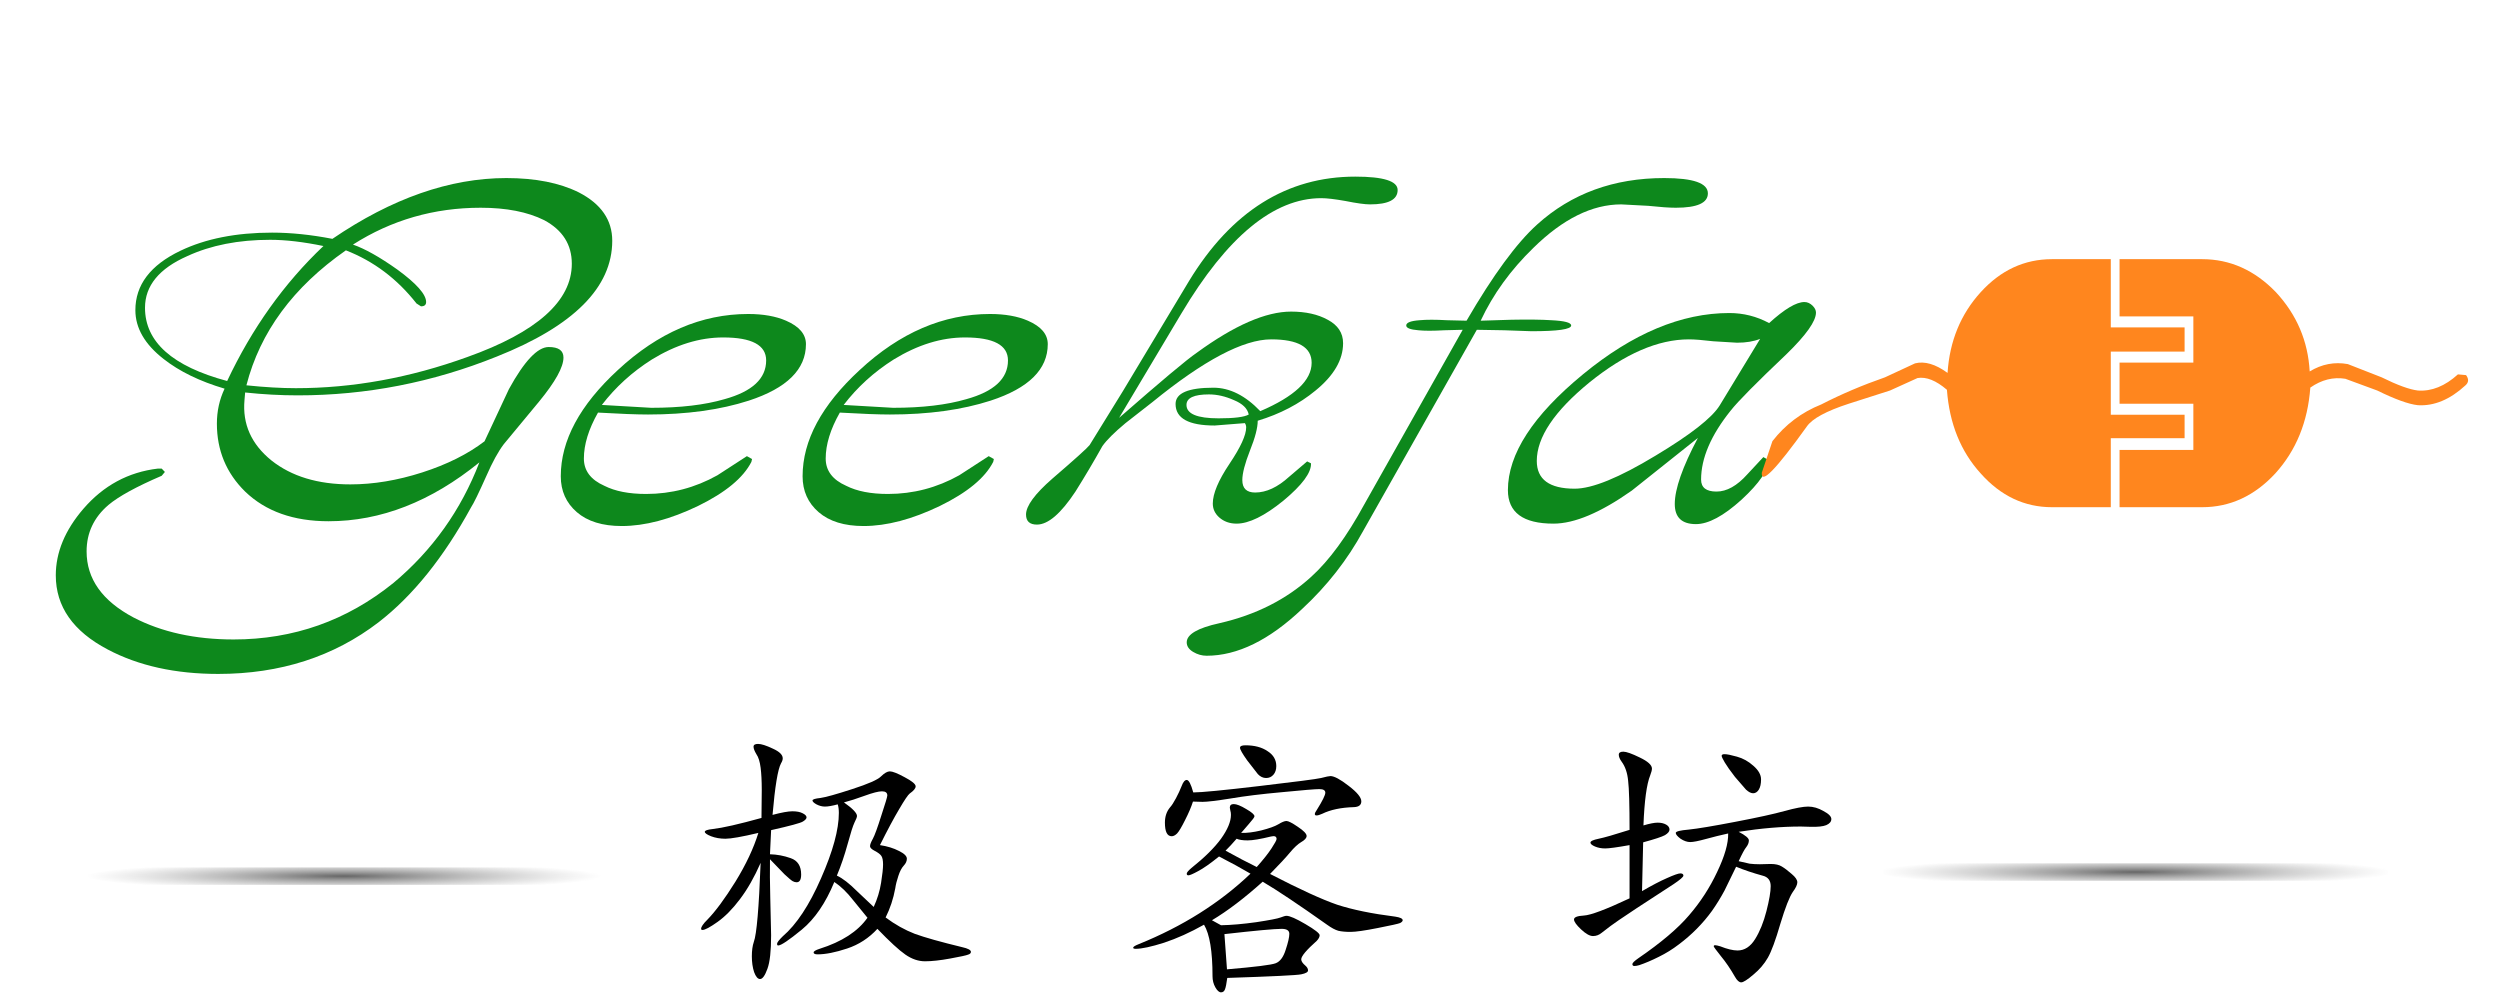 <?xml version="1.0" encoding="utf-8"?>
<svg version="1.1" id="Layer_1"
xmlns="http://www.w3.org/2000/svg"
xmlns:xlink="http://www.w3.org/1999/xlink"
width="550px" height="220px"
xml:space="preserve">
<filter id="filter9" x="-0.53" y="-0.53" width="2.247" height="2.261" >
<feComponentTransfer in="SourceGraphic">
	<feFuncR type="linear" slope="0"/>
	<feFuncG type="linear" slope="0"/>
	<feFuncB type="linear" slope="0"/>
</feComponentTransfer>
<feGaussianBlur stdDeviation="1 1" />
<feOffset dx="2.121" dy="2.121"/>
<feComponentTransfer result="7">
	<feFuncR type="linear" Ue="0" intercept="0"/>
	<feFuncG type="linear" Ue="0" intercept="0"/>
	<feFuncB type="linear" Ue="0" intercept="0"/>
	<feFuncA type="linear" xh="0" slope="0.5"/>
</feComponentTransfer>
<feComposite result="8"  in="SourceGraphic" in2="7" operator="over"/>
</filter>
<g style="filter:url(#filter9);">
<g id="PathID_49" transform="matrix(1.247, 0, 0, 1.22, 146.45, 207.35)" opacity="1">
<path style="fill:#000000;fill-opacity:1" d="M17.15 -24.75Q19.55 -25.4 20.65 -25.4Q21.8 -25.4 22.45 -25.05Q23.15 -24.7 23.15 -24.3Q23.15 -23.95 22.5 -23.55Q21.9 -23.15 16.9 -22L16.7 -17.65Q18.55 -17.6 20.35 -16.95Q22.2 -16.3 22.2 -14Q22.2 -12.6 21.4 -12.6Q21.05 -12.6 20.7 -12.8Q20.35 -13 19.25 -14.05L16.7 -16.75Q16.65 -13.7 16.75 -9.85L16.9 -3.05Q16.9 1.2 16.25 3Q15.6 4.85 14.95 4.85Q14.35 4.85 13.9 3.6Q13.5 2.35 13.5 0.75Q13.5 -0.8 13.85 -1.85Q14.6 -3.9 15.05 -16.1Q13.4 -12.25 11.4 -9.55Q9.45 -6.9 7.45 -5.45Q5.45 -4 4.8 -4Q4.55 -4 4.55 -4.2Q4.55 -4.75 5.65 -5.85Q7.8 -8.1 10.6 -12.7Q13.4 -17.35 14.65 -21.5Q10.3 -20.45 8.85 -20.45Q7.45 -20.45 6.3 -20.9Q5.2 -21.35 5.2 -21.7Q5.2 -22.05 6.6 -22.2Q9.2 -22.5 15.2 -24.2L15.25 -29.25Q15.25 -31.65 15.05 -33.25Q14.85 -34.9 14.3 -35.7Q13.8 -36.55 13.8 -37.05Q13.8 -37.55 14.6 -37.55Q15.45 -37.55 17.2 -36.7Q18.95 -35.9 18.95 -34.95Q18.95 -34.55 18.65 -34.05Q17.8 -32.45 17.15 -24.75M37.1 -6.25Q39.6 -4.35 42.25 -3.3Q44.95 -2.3 50.6 -0.9Q52.15 -0.55 52.15 -0.05Q52.15 0.3 51.65 0.45Q51.2 0.65 48.5 1.15Q45.85 1.65 44.05 1.65Q42.3 1.65 40.6 0.45Q38.9 -0.75 35.65 -4.2Q33.4 -1.7 30.3 -0.65Q27.2 0.4 25.1 0.4Q24.4 0.4 24.4 0.05Q24.4 -0.25 25.45 -0.6Q31.35 -2.5 33.9 -6.2L31.35 -9.4Q29.75 -11.5 28.05 -12.65Q25.75 -6.95 22.3 -4.05Q18.9 -1.2 18.15 -1.2Q17.95 -1.2 17.95 -1.5Q17.95 -1.85 18.95 -2.85Q22.6 -6.05 25.7 -13.3Q28.85 -20.6 28.85 -25.1Q28.85 -26.05 28.65 -26.65Q27.2 -26.25 26.4 -26.25Q25.65 -26.25 24.9 -26.65Q24.2 -27.05 24.2 -27.35Q24.2 -27.65 25.6 -27.8Q27 -28 31.2 -29.4Q35.45 -30.8 36.3 -31.7Q37.2 -32.6 37.85 -32.6Q38.55 -32.6 40.45 -31.55Q42.4 -30.5 42.4 -29.9Q42.4 -29.35 41.35 -28.6Q40.9 -28.25 39.5 -25.8Q38.1 -23.4 36.1 -19.3Q38.05 -19 39.45 -18.25Q40.85 -17.55 40.85 -16.85Q40.85 -16.2 40.3 -15.6Q39.75 -15 39.35 -13.75Q38.95 -12.55 38.8 -11.5Q38.3 -8.7 37.1 -6.25M35 -8.15Q35.95 -10.25 36.3 -12.5Q36.65 -14.75 36.65 -15.8Q36.65 -16.9 36.35 -17.35Q36.05 -17.8 35.2 -18.25Q34.35 -18.7 34.35 -19.1Q34.35 -19.55 34.85 -20.45Q35.35 -21.4 36.35 -24.65Q37.4 -27.9 37.4 -28.25Q37.4 -29 36.45 -29Q35.55 -29 33.4 -28.2Q31.25 -27.4 29.75 -27Q32.05 -25.35 32.05 -24.55Q32.05 -24.25 31.6 -23.35Q31.2 -22.5 30.4 -19.5Q29.6 -16.5 28.5 -13.8Q30 -13.1 32.1 -10.95L35 -8.15" />
</g>
<g id="PathID_50" transform="matrix(1.247, 0, 0, 1.22, 146.45, 207.35)" opacity="1">
</g>
<g id="PathID_51" transform="matrix(1.247, 0, 0, 1.22, 242.25, 207.35)" opacity="1">
<path style="fill:#000000;fill-opacity:1" d="M29.2 -33.55Q29.2 -32.6 28.7 -32Q28.2 -31.4 27.4 -31.4Q26.6 -31.4 25.95 -32.1L24.05 -34.6Q22.8 -36.4 22.8 -36.85Q22.8 -37.3 23.75 -37.3Q26.15 -37.3 27.65 -36.25Q29.2 -35.25 29.2 -33.55M14.55 -28.8Q16.65 -28.8 26.2 -29.95Q35.8 -31.1 37.1 -31.4Q38.4 -31.75 38.75 -31.75Q39.75 -31.75 41.95 -30Q44.2 -28.25 44.2 -27.2Q44.2 -26.2 42.9 -26.15Q39.5 -26.05 37.3 -24.95Q36.65 -24.65 36.3 -24.65Q36 -24.65 36 -24.9Q36 -25.15 36.35 -25.65Q37.85 -28.1 37.85 -28.75Q37.85 -29.4 36.8 -29.4Q35.75 -29.4 30.25 -28.85Q24.8 -28.35 21.1 -27.7Q17.4 -27.1 16.2 -27.1L14.5 -27.15Q14.05 -25.7 13.1 -23.8Q12.2 -21.95 11.7 -21.4Q11.2 -20.9 10.75 -20.9Q9.55 -20.9 9.55 -23.35Q9.55 -25 10.45 -26.1Q10.9 -26.6 11.5 -27.75Q12.1 -28.9 12.5 -29.95Q12.9 -31.05 13.4 -31.05Q13.95 -31.05 14.55 -28.8M28.1 -14.1Q35.95 -9.95 39.95 -8.55Q44 -7.2 50.2 -6.4Q51.5 -6.2 51.5 -5.75Q51.5 -5.5 51.05 -5.25Q50.6 -5.05 47.1 -4.35Q43.65 -3.65 42.3 -3.65Q41 -3.65 40.15 -3.85Q39.3 -4.1 38.15 -4.95Q30.55 -10.45 26.8 -12.7Q21.95 -8.25 17.85 -5.75L19.45 -4.85Q22.15 -4.9 25.65 -5.4Q29.2 -5.95 29.95 -6.25Q30.7 -6.55 31 -6.55Q31.85 -6.55 34.35 -5.05Q36.85 -3.55 36.85 -3.05Q36.85 -2.6 36.35 -2.05Q33.6 0.45 33.6 1.3Q33.6 1.8 34.35 2.45Q34.8 2.85 34.8 3.3Q34.8 3.75 33.6 4Q32.45 4.25 20.55 4.65Q20.35 6.2 20.15 6.7Q19.95 7.25 19.45 7.25Q18.95 7.25 18.45 6.35Q17.95 5.45 17.95 4.35Q17.95 -2.4 16.45 -4.95Q12.8 -2.85 9.4 -1.7Q6 -0.6 4.4 -0.6Q3.95 -0.6 3.95 -0.8Q3.95 -1.05 4.95 -1.45Q16.55 -6.25 24.65 -14.15Q22.25 -15.6 19.1 -17.25Q16.8 -15.35 15.4 -14.6Q14.05 -13.85 13.7 -13.85Q13.4 -13.85 13.4 -14.15Q13.4 -14.45 14.2 -15.15Q17.7 -18 19.45 -20.45Q21.2 -22.95 21.2 -24.75Q21.2 -25.2 21.1 -25.5L21 -26.05Q21 -26.7 21.7 -26.7Q22.45 -26.7 23.9 -25.8Q25.35 -24.95 25.35 -24.5Q25.35 -24.25 24.35 -23.1L23 -21.5Q24.5 -21.45 26.55 -21.95Q28.65 -22.5 29.55 -23.05Q30.5 -23.65 31 -23.65Q31.5 -23.65 33 -22.6Q34.55 -21.55 34.55 -20.95Q34.55 -20.4 33.6 -19.85Q32.7 -19.3 31.6 -17.95Q30.55 -16.65 28.1 -14.1M25.75 -15.35Q27.45 -17.3 28.35 -18.7Q29.25 -20.1 29.25 -20.4Q29.25 -21.1 28.25 -20.85Q25.45 -20.15 24.15 -20.15Q22.85 -20.15 22.2 -20.45Q21.15 -19.2 20.25 -18.3Q23.25 -16.6 25.75 -15.35M20.5 3.1Q28 2.45 29.1 2Q30.25 1.55 30.85 -0.4Q31.5 -2.4 31.5 -3.3Q31.5 -4.2 30.15 -4.2Q28.25 -4.2 20.05 -3.25L20.5 3.1" />
</g>
<g id="PathID_52" transform="matrix(1.247, 0, 0, 1.22, 242.25, 207.35)" opacity="1">
</g>
<g id="PathID_53" transform="matrix(1.247, 0, 0, 1.22, 338.05, 207.35)" opacity="1">
<path style="fill:#000000;fill-opacity:1" d="M16.9 -11Q19.5 -12.55 21.3 -13.35Q23.15 -14.2 23.65 -14.2Q24.2 -14.2 24.2 -13.8Q24.2 -13.45 22.45 -12.25Q14.3 -6.85 12.85 -5.8Q11.4 -4.8 9.8 -3.5Q9.1 -2.9 8.25 -2.9Q7.4 -2.9 6.15 -4.1Q4.9 -5.3 4.9 -5.9Q4.9 -6.5 6.65 -6.6Q8.45 -6.7 14.7 -9.7L14.7 -19.3Q11.4 -18.7 10.4 -18.7Q9.4 -18.7 8.6 -19.05Q7.8 -19.4 7.8 -19.75Q7.8 -20.15 9.25 -20.45Q10.7 -20.75 14.7 -22.05Q14.7 -28.8 14.45 -30.9Q14.25 -33.05 13.3 -34.35Q12.8 -35.05 12.8 -35.6Q12.8 -36.15 13.6 -36.15Q14.4 -36.15 16.5 -35.1Q18.65 -34.05 18.65 -33.1Q18.65 -32.7 18.35 -31.9Q17.4 -29.5 17.15 -22.85Q18.8 -23.35 19.65 -23.35Q20.55 -23.35 21.15 -23Q21.75 -22.65 21.75 -22.1Q21.75 -21.6 20.95 -21.1Q20.15 -20.65 17.1 -19.8L16.9 -11M31.45 -35.7Q32.1 -35.7 33.65 -35.25Q35.25 -34.8 36.55 -33.6Q37.9 -32.4 37.9 -31.15Q37.9 -29.95 37.5 -29.3Q37.1 -28.65 36.5 -28.65Q35.95 -28.65 35.25 -29.3L33.3 -31.6Q32.05 -33.25 31.5 -34.2Q30.95 -35.15 30.95 -35.4Q30.95 -35.7 31.45 -35.7M32.1 -21.4Q30.1 -20.95 28.15 -20.4Q26.2 -19.85 25.4 -19.85Q24.6 -19.85 23.7 -20.45Q22.85 -21.1 22.85 -21.5Q22.85 -21.9 25.15 -22.1Q27.5 -22.35 33.35 -23.5Q39.25 -24.65 42.05 -25.45Q44.9 -26.25 46.2 -26.25Q47.55 -26.25 48.9 -25.45Q50.3 -24.7 50.3 -24Q50.3 -23.3 49.4 -22.9Q48.55 -22.55 46.65 -22.6L44.9 -22.65Q39.85 -22.65 33.95 -21.7Q35.75 -20.75 35.75 -20.15Q35.75 -19.55 35.3 -18.95Q34.85 -18.4 33.95 -16.4L35.9 -15.95Q36.7 -15.85 37.7 -15.85L39.6 -15.9Q40.85 -15.9 41.55 -15.45Q42.3 -15 43.3 -14.1Q44.3 -13.25 44.3 -12.6Q44.3 -11.95 43.5 -10.85Q42.6 -9.5 41.3 -5.1Q40.05 -0.7 39.1 1Q38.15 2.7 36.55 4.05Q34.95 5.45 34.4 5.45Q33.85 5.45 33.3 4.45Q32.1 2.3 30.8 0.7Q29.55 -0.9 29.55 -1.05Q29.55 -1.25 29.8 -1.25Q30.05 -1.25 30.7 -1.05Q32.55 -0.3 33.75 -0.3Q35.6 -0.3 36.85 -2.35Q38.1 -4.4 38.85 -7.4Q39.6 -10.4 39.6 -11.9Q39.6 -13.45 38.15 -13.8Q35.65 -14.5 33.5 -15.4L31.45 -11.1Q30.45 -9.2 29.25 -7.45Q28.05 -5.75 26.55 -4.2Q25.1 -2.7 23.4 -1.4Q21.75 -0.1 19.85 0.85Q18 1.8 16.4 2.35Q15.9 2.5 15.55 2.5Q15.2 2.5 15.2 2.15Q15.2 1.85 16.25 1.1Q22.25 -3.1 25.2 -6.65Q28.2 -10.2 30.15 -14.45Q32.15 -18.7 32.1 -21.4" />
</g>
<g id="PathID_54" transform="matrix(1.247, 0, 0, 1.22, 338.05, 207.35)" opacity="1">
</g>
</g>
<g id="PathID_55" transform="matrix(2.824, 0, 0, 2.106, 9.45, 115.2)" opacity="1">
<path style="fill:#0D881C;fill-opacity:1" d="M44.35 -29.55Q44.35 -22.25 35.35 -17.45Q27.85 -13.4 19.85 -13.4Q17.85 -13.4 15.75 -13.7L15.7 -12.9Q15.45 -9.15 17.8 -6.6Q20.15 -4.1 23.95 -4.1Q26.65 -4.1 29.55 -5.35Q32.45 -6.6 34.4 -8.6L36.3 -14.05Q38.1 -18.45 39.4 -18.45Q40.55 -18.45 40.55 -17.35Q40.55 -15.85 38.65 -12.75L35.9 -8.3Q35.25 -7.15 34.55 -5Q33.65 -2.3 33.35 -1.7Q30.15 6.15 26.15 10.3Q20.9 15.7 13.65 15.7Q8.65 15.7 5.05 13.15Q1 10.3 1 5.4Q1 1.8 3.15 -1.55Q5.5 -5.2 8.95 -5.75L9.25 -5.75L9.5 -5.4L9.25 -5Q6.3 -3.3 5.1 -1.95Q3.4 0 3.4 2.9Q3.4 7.2 7.05 9.8Q10.35 12.1 14.85 12.1Q21.85 12.1 27.3 6.2Q31.85 1.1 34 -6.4Q28.35 -0.25 22.25 -0.25Q18.15 -0.25 15.75 -3.35Q13.55 -6.25 13.55 -10.45Q13.55 -12.4 14.15 -14.1Q11.25 -15.25 9.4 -17.2Q7.2 -19.5 7.2 -22.3Q7.2 -26.25 10.7 -28.5Q13.65 -30.4 17.85 -30.4Q20.05 -30.4 22.55 -29.75Q29.5 -36.1 36.1 -36.1Q39.5 -36.1 41.75 -34.6Q44.35 -32.8 44.35 -29.55M41.2 -27.15Q41.2 -30.15 39.05 -31.7Q37.1 -33 34.1 -33Q28.65 -33 24.15 -29.15Q25.55 -28.5 27.6 -26.55Q29.85 -24.35 29.85 -23.15Q29.85 -22.7 29.45 -22.7L29.1 -23Q26.85 -26.85 23.6 -28.55Q17.45 -22.8 15.85 -14.45Q18 -14.15 19.7 -14.15Q26.35 -14.15 33.05 -17.4Q41.2 -21.3 41.2 -27.15M21.85 -29Q19.5 -29.65 17.7 -29.65Q14 -29.65 11.25 -27.95Q7.95 -26 7.95 -22.55Q7.95 -17.2 14.35 -14.9Q17.25 -23.15 21.85 -29" />
</g>
<g id="PathID_56" transform="matrix(2.824, 0, 0, 2.106, 9.45, 115.2)" opacity="1">
</g>
<g id="PathID_57" transform="matrix(2.824, 0, 0, 2.106, 122.1, 115.2)" opacity="1">
<path style="fill:#0D881C;fill-opacity:1" d="M19.55 -18.75Q19.55 -14.8 15.1 -12.85Q11.75 -11.4 7.25 -11.4Q5.95 -11.4 3.35 -11.6Q2.25 -9 2.25 -6.8Q2.25 -4.9 3.85 -3.95Q5.1 -3.1 7.1 -3.1Q10.05 -3.1 12.65 -5.05L14.95 -7.05L15.35 -6.75L15.3 -6.45Q14.35 -3.95 11.15 -1.85Q7.9 0.25 5.2 0.25Q2.95 0.25 1.7 -1.2Q0.45 -2.65 0.45 -4.95Q0.45 -10.55 4.9 -16.05Q9.6 -21.9 15.05 -21.9Q16.8 -21.9 18 -21.2Q19.55 -20.3 19.55 -18.75M16.45 -17.05Q16.45 -19.45 13.1 -19.45Q10.35 -19.45 7.55 -17.15Q5.25 -15.2 3.65 -12.4L7.5 -12.1Q10.9 -12.1 13.2 -13Q16.45 -14.2 16.45 -17.05" />
</g>
<g id="PathID_58" transform="matrix(2.824, 0, 0, 2.106, 122.1, 115.2)" opacity="1">
</g>
<g id="PathID_59" transform="matrix(2.824, 0, 0, 2.106, 175.3, 115.2)" opacity="1">
<path style="fill:#0D881C;fill-opacity:1" d="M19.55 -18.75Q19.55 -14.8 15.1 -12.85Q11.75 -11.4 7.25 -11.4Q5.95 -11.4 3.35 -11.6Q2.25 -9 2.25 -6.8Q2.25 -4.9 3.85 -3.95Q5.1 -3.1 7.1 -3.1Q10.05 -3.1 12.65 -5.05L14.95 -7.05L15.35 -6.75L15.3 -6.45Q14.35 -3.95 11.15 -1.85Q7.9 0.25 5.2 0.25Q2.95 0.25 1.7 -1.2Q0.45 -2.65 0.45 -4.95Q0.45 -10.55 4.9 -16.05Q9.6 -21.9 15.05 -21.9Q16.8 -21.9 18 -21.2Q19.55 -20.3 19.55 -18.75M16.45 -17.05Q16.45 -19.45 13.1 -19.45Q10.35 -19.45 7.55 -17.15Q5.25 -15.2 3.65 -12.4L7.5 -12.1Q10.9 -12.1 13.2 -13Q16.45 -14.2 16.45 -17.05" />
</g>
<g id="PathID_60" transform="matrix(2.824, 0, 0, 2.106, 175.3, 115.2)" opacity="1">
</g>
<g id="PathID_61" transform="matrix(2.824, 0, 0, 2.106, 228.55, 115.2)" opacity="1">
<path style="fill:#0D881C;fill-opacity:1" d="M27.95 -34.85Q27.95 -33.35 25.8 -33.35Q25.2 -33.35 23.9 -33.7Q22.65 -34 22 -34Q16.45 -34 11.1 -21.95L6.25 -11.05Q11.15 -16.8 12.3 -17.85Q16.7 -22.15 19.65 -22.15Q21.35 -22.15 22.5 -21.3Q23.7 -20.45 23.7 -18.85Q23.7 -16.25 21.55 -13.9Q19.65 -11.8 17.05 -10.75Q17.05 -9.65 16.45 -7.65Q15.85 -5.6 15.85 -4.55Q15.85 -3.25 16.85 -3.25Q18.15 -3.25 19.5 -4.9L20.9 -6.5L21.2 -6.3Q21.25 -4.85 19.05 -2.4Q16.85 0 15.4 0Q14.6 0 14.05 -0.65Q13.55 -1.25 13.55 -2.1Q13.55 -3.65 14.85 -6.25Q16.15 -8.85 16.15 -10.05Q16.15 -10.3 16.05 -10.5L13.7 -10.25Q10.65 -10.25 10.65 -12.5Q10.65 -14.2 13.6 -14.2Q15.5 -14.2 17.25 -11.75Q21.25 -14.05 21.25 -16.8Q21.25 -19.25 18.1 -19.25Q14.85 -19.25 8.85 -12.7L6.75 -10.5Q5.45 -9.05 4.95 -8.1Q3.95 -5.7 2.85 -3.35Q1.15 0.1 -0.15 0.1Q-1 0.1 -1 -0.95Q-1 -2.3 1.05 -4.7Q3.65 -7.7 3.95 -8.2L6.55 -13.85L11.7 -25.35Q16.65 -36.25 24.65 -36.25Q27.95 -36.25 27.95 -34.85M16.35 -11.4Q16.2 -12.35 15.2 -12.9Q14.2 -13.5 13.25 -13.5Q11.5 -13.5 11.5 -12.4Q11.5 -11 14 -11Q15.85 -11 16.35 -11.4" />
</g>
<g id="PathID_62" transform="matrix(2.824, 0, 0, 2.106, 228.55, 115.2)" opacity="1">
</g>
<g id="PathID_63" transform="matrix(2.824, 0, 0, 2.106, 297.65, 115.2)" opacity="1">
<path style="fill:#0D881C;fill-opacity:1" d="M27.65 -34.5Q27.65 -33 25.15 -33Q24.4 -33 23 -33.2L20.9 -33.35Q17.5 -33.35 14.05 -28.8Q11.4 -25.35 9.95 -21.2L12.35 -21.3Q14.3 -21.35 15.45 -21.25Q17 -21.15 17 -20.7Q17 -20.1 13.9 -20.1L11.8 -20.2L9.65 -20.25L0.8 0.75Q-1.05 5.3 -3.95 8.9Q-7.8 13.8 -11.4 13.8Q-11.95 13.8 -12.45 13.4Q-12.95 13 -12.95 12.4Q-12.95 11.15 -10.4 10.4Q-6.15 9.1 -3.25 5.55Q-1.15 3 0.9 -2.05L8.55 -20.25L7.1 -20.2Q5.8 -20.1 5.1 -20.2Q4.15 -20.3 4.15 -20.7Q4.15 -21.15 5.2 -21.25Q6 -21.35 7.3 -21.25L8.85 -21.2Q11.95 -28.35 14.35 -31.25Q18.35 -36.1 24.25 -36.1Q27.65 -36.1 27.65 -34.5" />
</g>
<g id="PathID_64" transform="matrix(2.824, 0, 0, 2.106, 297.65, 115.2)" opacity="1">
</g>
<g id="PathID_65" transform="matrix(2.824, 0, 0, 2.106, 330.75, 115.2)" opacity="1">
<path style="fill:#0D881C;fill-opacity:1" d="M24.35 -22.05Q24.35 -20.7 22.05 -17.7Q18.55 -13.25 17.7 -11.8Q15.4 -7.95 15.4 -4.6Q15.4 -3.35 16.6 -3.35Q17.8 -3.35 19 -5.15L20.25 -6.95L20.65 -6.65Q20.65 -5.1 18.55 -2.5Q16.45 0.05 15 0.05Q13.35 0.05 13.35 -2.05Q13.35 -4.4 15.15 -8.95L10 -3.45Q6.35 0 3.9 0Q0.35 0 0.35 -3.5Q0.35 -9.15 6.2 -15.6Q12 -22 17.6 -22Q19.25 -22 20.7 -20.95Q22.5 -23.15 23.45 -23.15Q23.8 -23.15 24.1 -22.75Q24.35 -22.4 24.35 -22.05M20 -19.3Q19.25 -18.9 18.2 -18.9L16.35 -19.05Q15.1 -19.25 14.45 -19.25Q10.85 -19.25 6.7 -14.75Q2.6 -10.25 2.6 -6.55Q2.6 -3.65 5.55 -3.65Q7.6 -3.65 11.85 -7.1Q15.95 -10.4 16.85 -12.35L20 -19.3" />
</g>
<g id="PathID_66" transform="matrix(2.824, 0, 0, 2.106, 330.75, 115.2)" opacity="1">
</g>
<g id="PathID_67" transform="matrix(3.844, 0, 0, 3.844, 75.65, 192.75)" opacity="1">
<radialGradient
id="RadialGradID_5" gradientUnits="userSpaceOnUse" gradientTransform="matrix(0.018, 0, 0, 0.001, 0, 0)" spreadMethod ="pad" cx="0" cy="0" r="819.2" fx="0" fy="0" >
<stop  offset="0"  style="stop-color:#666666;stop-opacity:1" />
<stop  offset="1"  style="stop-color:#A2A2A2;stop-opacity:0" />
</radialGradient>
<path style="fill:url(#RadialGradID_5) " d="M-14.25 -0.5L14.75 -0.5L14.75 0.5L-14.25 0.5L-14.6 0.35L-14.75 0L-14.6 -0.35L-14.25 -0.5" />
</g>
<g id="PathID_68" transform="matrix(3.844, 0, 0, 3.844, 75.65, 192.75)" opacity="1">
</g>
<g id="PathID_69" transform="matrix(3.844, 0, 0, 3.844, 469.8, 191.85)" opacity="1">
<radialGradient
id="RadialGradID_6" gradientUnits="userSpaceOnUse" gradientTransform="matrix(0.018, 0, 0, 0.001, 0, 0)" spreadMethod ="pad" cx="0" cy="0" r="819.2" fx="0" fy="0" >
<stop  offset="0"  style="stop-color:#666666;stop-opacity:1" />
<stop  offset="1"  style="stop-color:#A2A2A2;stop-opacity:0" />
</radialGradient>
<path style="fill:url(#RadialGradID_6) " d="M14.45 0.5L-14.4 0.5L-14.4 -0.5L14.45 -0.5L14.45 0.5" />
</g>
<g id="PathID_70" transform="matrix(3.844, 0, 0, 3.844, 469.8, 191.85)" opacity="1">
</g>
<g id="PathID_71" transform="matrix(2.752, 0, 0, 3.229, 465.2, 84.3)" opacity="1">
<path style="fill:#FF861E;fill-opacity:1" d="M7 -8.45Q10.35 -8.45 12.9 -6.2Q15.4 -3.9 15.6 -0.8Q17.05 -1.55 18.65 -1.3L21.35 -0.4Q23.25 0.4 24.25 0.5Q25.9 0.6 27.45 -0.6L28.1 -0.55Q28.45 -0.15 28.05 0.15Q26.2 1.6 24.25 1.5Q23.15 1.4 21 0.5L18.45 -0.3Q17 -0.5 15.65 0.3Q15.35 3.8 12.85 6.15Q10.35 8.45 7 8.45L0.4 8.45L0.4 4.55L6.3 4.55L6.3 1.4L0.4 1.4L0.4 -1.4L6.3 -1.4L6.3 -4.55L0.4 -4.55L0.4 -8.45L7 -8.45M5.6 -2.15L-0.3 -2.15L-0.3 2.15L5.6 2.15L5.6 3.75L-0.3 3.75L-0.3 8.45L-5 8.45Q-8.3 8.45 -10.7 6.15Q-13.1 3.9 -13.4 0.45Q-14.7 -0.5 -15.75 -0.35L-17.95 0.5L-21.25 1.4Q-23.95 2.15 -24.6 2.95Q-28.3 7.35 -28.2 6.1L-27.35 3.95Q-25.8 2.25 -23.45 1.45Q-21.05 0.4 -18.35 -0.4L-15.95 -1.35Q-14.8 -1.6 -13.35 -0.7Q-13.1 -3.95 -10.7 -6.2Q-8.3 -8.45 -5 -8.45L-0.3 -8.45L-0.3 -3.8L5.6 -3.8L5.6 -2.15" />
</g>
<g id="PathID_72" transform="matrix(2.752, 0, 0, 3.229, 465.2, 84.3)" opacity="1">
</g>
</svg>
